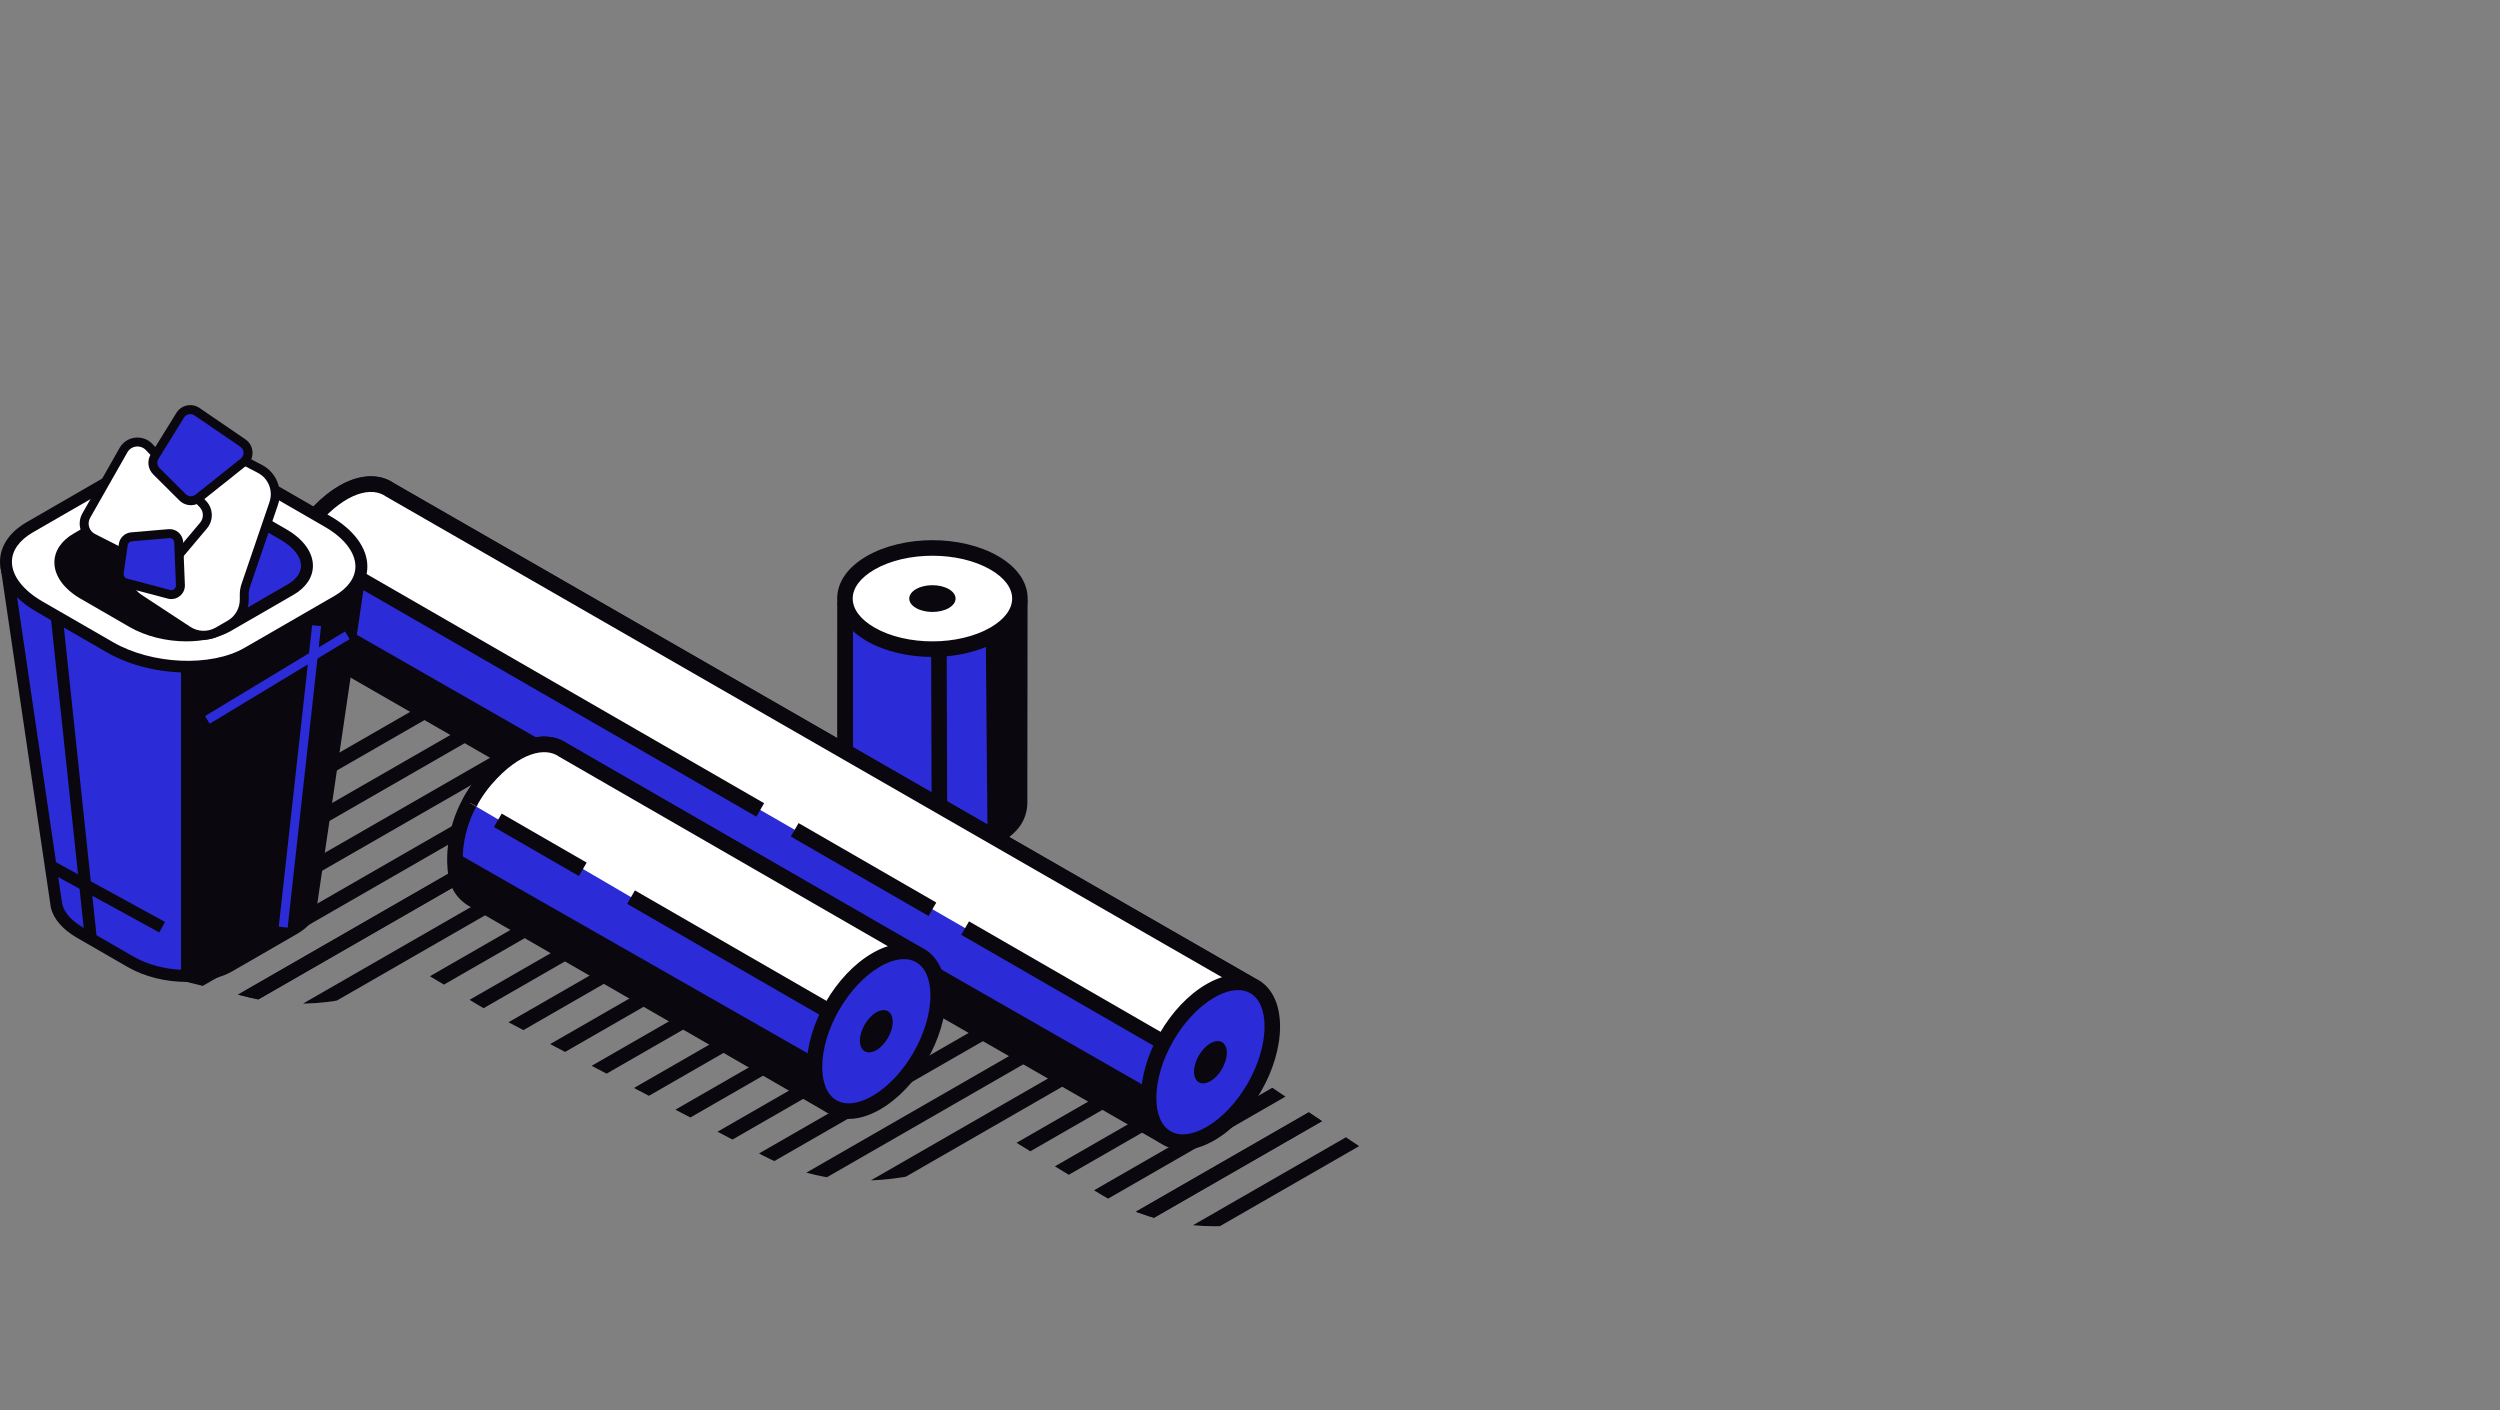 <svg xmlns="http://www.w3.org/2000/svg" xmlns:xlink="http://www.w3.org/1999/xlink" id="b" data-name="Calque 2" width="121.272" height="68.416" viewBox="0 0 121.272 68.416"><rect x="0" y="0" width="121.272" height="68.416" fill="#808080" stroke="none"/><defs><clipPath id="d"><path d="M2.714,43.753l4.356,3.297,1.977.58,3.005.743c2.464.609,5.065.312,7.328-.836l.959-.487,3.809,2.268,12.867,6.737c1.87.979,3.99,1.377,6.087,1.141l.189-.021c1.462-.164,2.873-.631,4.145-1.371l1.268-.738,4.676,2.862c.577.353,1.187.65,1.821.887h0c2.748,1.027,5.8.866,8.425-.443l3.691-1.841-9.397-6.318L24.808,28.387,2.714,43.753Z" fill="none"></path></clipPath></defs><g id="c" data-name="b"><g><g clip-path="url(#d)"><g><g><rect x="4.412" y="26.657" width="89.555" height=".691" transform="translate(-6.913 28.111) rotate(-29.896)" fill="#0a070f"></rect><rect x="6.442" y="27.739" width="89.554" height=".691" transform="translate(-7.183 29.266) rotate(-29.896)" fill="#0a070f"></rect><rect x="8.282" y="28.892" width="89.554" height=".691" transform="translate(-7.512 30.338) rotate(-29.897)" fill="#0a070f"></rect><rect x="10.351" y="29.951" width="89.554" height=".691" transform="translate(-7.765 31.514) rotate(-29.901)" fill="#0a070f"></rect><rect x="12.058" y="31.139" width="89.555" height=".691" transform="translate(-8.13 32.53) rotate(-29.907)" fill="#0a070f"></rect><rect x="-3.475" y="22.273" width="89.554" height=".691" transform="translate(-5.778 23.605) rotate(-29.907)" fill="#0a070f"></rect><rect x="-1.446" y="23.354" width="89.554" height=".691" transform="translate(-6.047 24.752) rotate(-29.897)" fill="#0a070f"></rect><rect x=".395" y="24.507" width="89.555" height=".691" transform="translate(-6.376 25.823) rotate(-29.896)" fill="#0a070f"></rect><rect x="2.464" y="25.566" width="89.554" height=".691" transform="translate(-6.629 27.004) rotate(-29.907)" fill="#0a070f"></rect><rect x="4.305" y="26.719" width="89.554" height=".691" transform="translate(-6.959 28.07) rotate(-29.901)" fill="#0a070f"></rect><rect x="21.971" y="36.586" width="89.554" height=".691" transform="translate(-9.526 38.184) rotate(-29.896)" fill="#0a070f"></rect><rect x="23.812" y="37.739" width="89.554" height=".691" transform="translate(-9.856 39.256) rotate(-29.897)" fill="#0a070f"></rect><rect x="25.881" y="38.798" width="89.554" height=".691" transform="translate(-10.108 40.434) rotate(-29.901)" fill="#0a070f"></rect><rect x="27.588" y="39.987" width="89.555" height=".691" transform="translate(-10.473 41.451) rotate(-29.907)" fill="#0a070f"></rect><rect x="14.084" y="32.202" width="89.554" height=".691" transform="translate(-8.39 33.67) rotate(-29.897)" fill="#0a070f"></rect><rect x="15.925" y="33.355" width="89.555" height=".691" transform="translate(-8.72 34.74) rotate(-29.896)" fill="#0a070f"></rect><rect x="17.994" y="34.414" width="89.554" height=".691" transform="translate(-8.972 35.925) rotate(-29.907)" fill="#0a070f"></rect><rect x="19.834" y="35.567" width="89.554" height=".691" transform="translate(-9.302 36.989) rotate(-29.901)" fill="#0a070f"></rect></g><g><rect x="35.475" y="44.37" width="89.555" height=".691" transform="translate(-11.608 45.951) rotate(-29.896)" fill="#0a070f"></rect><rect x="37.505" y="45.452" width="89.554" height=".691" transform="translate(-11.878 47.106) rotate(-29.896)" fill="#0a070f"></rect><rect x="29.617" y="41.067" width="89.554" height=".691" transform="translate(-10.742 42.592) rotate(-29.897)" fill="#0a070f"></rect><rect x="31.458" y="42.22" width="89.555" height=".691" transform="translate(-11.071 43.662) rotate(-29.896)" fill="#0a070f"></rect><rect x="33.527" y="43.279" width="89.554" height=".691" transform="translate(-11.324 44.851) rotate(-29.907)" fill="#0a070f"></rect><rect x="35.368" y="44.432" width="89.554" height=".691" transform="translate(-11.654 45.913) rotate(-29.901)" fill="#0a070f"></rect></g></g></g><g><g><g><g><path d="M40.997,38.76c-.104,1.038.919,2.106,3.103,2.529,1.442.279,2.958.051,4.216-.706.782-.47,1.103-.938,1.143-1.607l.01-.113v-9.618c0-.061-.05-.111-.112-.111l-8.245.069c-.061,0-.11.05-.11.111l-.005,9.445Z" fill="#2b2bd8"></path><path d="M45.3,41.782c-.422,0-.847-.041-1.272-.123-2.662-.515-3.498-1.888-3.407-2.916l.005-9.427c-.001-.265.215-.485.483-.487l8.246-.069c.13-.003.254.049.347.141.093.092.144.215.144.346l-.011,9.763c-.047.796-.443,1.367-1.324,1.896-.96.577-2.068.876-3.21.876ZM41.378,29.579l-.007,9.219c-.077.771.758,1.727,2.799,2.123,1.393.269,2.795.035,3.951-.659.763-.459.933-.84.961-1.306l.011-.123v-9.317s-7.715.064-7.715.064Z" fill="#0a070f"></path></g><path d="M45.283,41.775c-.434,0-.856-.039-1.255-.117-2.679-.519-3.509-1.906-3.406-2.936l.003-9.407c0-.266.217-.485.483-.487l4.807-.04.032,10.887-.753.002-.03-10.13-3.786.032-.005,9.181c-.079.809.756,1.764,2.798,2.16.372.072.763.099,1.18.102.033-.01.071-.018.116-.019l.023.752-.011-.376.093.362-.146.032c-.047.001-.094.002-.141.002Z" fill="#0a070f"></path><g><path d="M49.423,38.998l.01-.113v-9.617c0-.061-.05-.111-.112-.111l-1.419.012.293,1.62.084,9.641c.782-.47,1.104-.763,1.143-1.432Z" fill="#0a070f"></path><path d="M47.909,41.092l-.09-10.268-.366-2.028,1.866-.016c.112-.013.253.049.346.14.093.092.144.214.145.345l-.011,9.757c-.054.898-.583,1.283-1.325,1.729l-.565.34ZM48.353,29.542l.219,1.244.078,8.943c.293-.237.378-.433.397-.753l.011-.124v-9.315s-.706.006-.706.006Z" fill="#0a070f"></path></g><g><path d="M42.23,27.303c1.657-.957,4.344-.957,6.001,0,1.657.957,1.657,2.508,0,3.464-1.657.957-4.344.957-6.001,0-1.657-.957-1.657-2.508,0-3.464Z" fill="#fff"></path><path d="M45.231,31.868c-1.147,0-2.294-.258-3.189-.774-.923-.533-1.431-1.264-1.431-2.058s.508-1.526,1.431-2.058c1.788-1.032,4.589-1.032,6.377,0,.923.533,1.431,1.264,1.431,2.058s-.508,1.525-1.431,2.058c-.894.516-2.041.774-3.189.774ZM45.231,26.958c-1.018,0-2.037.224-2.812.671h0c-.68.393-1.055.892-1.055,1.406s.375,1.014,1.055,1.406c1.55.895,4.073.895,5.624,0,.68-.393,1.055-.892,1.055-1.406s-.374-1.014-1.055-1.406c-.775-.448-1.794-.671-2.812-.671Z" fill="#0a070f"></path></g><path d="M44.436,28.577c.439-.253,1.15-.253,1.589,0s.439.664,0,.918-1.15.253-1.589,0-.439-.664,0-.918Z" fill="#0a070f"></path></g><g><g><path d="M18.9,23.753c-.847-.609-2.283-.257-3.742,1.422-.963,1.109-1.523,2.536-1.497,4.005.016.912.26,1.424.82,1.793l.092.065,41.841,24.055c.053.031.121.012.152-.041l4.063-7.175c.03-.053.012-.12-.041-.151L18.9,23.753Z" fill="#2b2bd8"></path><path d="M56.47,55.484c-.084,0-.167-.022-.242-.065L14.387,31.364l-.122-.084c-.665-.438-.961-1.066-.98-2.094-.027-1.534.537-3.047,1.589-4.258,1.777-2.047,3.384-2.086,4.229-1.493l41.673,23.963c.231.133.312.43.182.662l-4.064,7.176c-.065.114-.17.196-.296.23-.043.012-.086.018-.129.018ZM17.998,23.856c-.671,0-1.583.447-2.555,1.566-.93,1.071-1.429,2.403-1.405,3.751.016.891.261,1.229.651,1.485l.102.072,41.58,23.903,3.801-6.713L18.681,24.058c-.181-.13-.412-.203-.682-.203Z" fill="#0a070f"></path></g><g><path d="M46.818,45.021l11.629,6.708,2.182-3.853c.03-.053.012-.12-.041-.151L18.9,23.753c-.847-.609-2.283-.257-3.742,1.422-.291.335-.54.702-.752,1.087-.004.022-.006.046-.015.062l3.995,2.298,1.621.935,16.872,9.732,9.939,5.733Z" fill="#fff"></path><path d="M58.588,52.245l-11.958-6.898.376-.653,11.301,6.519,1.865-3.294L18.713,24.079c-.662-.473-1.907-.228-3.27,1.343-.199.229-.384.482-.552.756l22.176,12.785-.376.653-22.809-13.148.194-.385c.233-.424.501-.812.798-1.153,1.79-2.06,3.406-2.084,4.246-1.481l41.656,23.951c.231.133.312.43.182.662l-2.37,4.184Z" fill="#0a070f"></path></g><g><path d="M38.549,40.252l6.681,3.854-6.681-3.854Z" fill="#fff"></path><rect x="41.513" y="38.322" width=".753" height="7.713" transform="translate(-15.577 57.389) rotate(-60.021)" fill="#0a070f"></rect></g><g><path d="M14.481,30.931l.092.065,41.841,24.054c.053.031.121.012.152-.041l.699-1.234-1.549-.557L13.813,29.225c.016.912.109,1.337.669,1.706Z" fill="#0a070f"></path><path d="M56.469,55.442c-.084,0-.167-.022-.241-.065L14.386,31.323l-.114-.079c-.751-.495-.82-1.146-.835-2.012l-.012-.663,42.449,24.306,1.939.697-.919,1.623c-.065.114-.169.195-.295.23-.043.012-.086.018-.129.018ZM14.235,29.901c.059.369.186.54.453.716l.103.073,41.579,23.902.347-.614-1.189-.433L14.235,29.901Z" fill="#0a070f"></path></g><g><path d="M61.717,49.795c0,1.913-1.343,4.24-3,5.197-1.657.957-3,.181-3-1.732s1.343-4.24,3-5.197c1.657-.957,3-.181,3,1.732Z" fill="#2b2bd8"></path><path d="M57.376,55.78c-.35,0-.677-.084-.968-.252-.688-.398-1.067-1.203-1.067-2.269,0-2.065,1.4-4.491,3.188-5.522.924-.533,1.811-.608,2.498-.21.688.397,1.067,1.202,1.067,2.268,0,2.065-1.401,4.491-3.189,5.523-.532.308-1.052.463-1.529.463ZM60.055,48.028c-.344,0-.736.121-1.15.36-1.551.895-2.812,3.08-2.812,4.871,0,.785.245,1.359.691,1.617.446.257,1.065.183,1.745-.21,1.551-.895,2.813-3.08,2.813-4.871,0-.785-.245-1.359-.691-1.617-.174-.1-.374-.15-.595-.15Z" fill="#0a070f"></path></g><path d="M59.511,51.069c0,.507-.356,1.123-.795,1.376-.439.253-.795.048-.795-.459s.356-1.123.795-1.376c.439-.253.795-.048.795.459Z" fill="#0a070f"></path></g><g><g><path d="M27.306,36.378c-.847-.609-2.283-.257-3.742,1.422-.963,1.109-1.523,2.536-1.497,4.005.016.912.26,1.424.82,1.793l.092.065,17.227,9.927c.053.031.121.012.152-.041l4.063-7.175c.03-.053.012-.12-.041-.151l-17.075-9.845Z" fill="#2b2bd8"></path><path d="M40.262,53.981c-.084,0-.166-.022-.241-.065l-17.349-10.011c-.665-.438-.961-1.066-.98-2.094-.028-1.534.536-3.046,1.589-4.258,1.778-2.048,3.385-2.084,4.229-1.493l17.059,9.835c.231.133.312.43.181.662l-4.064,7.176c-.065.114-.169.195-.295.23-.043.012-.086.017-.129.017ZM26.404,36.481c-.671,0-1.583.446-2.555,1.566-.93,1.071-1.429,2.404-1.404,3.752.016.89.261,1.229.651,1.485l.102.072,16.966,9.775,3.802-6.713-16.878-9.733c-.181-.13-.412-.202-.682-.202Z" fill="#0a070f"></path></g><g><path d="M30.611,43.519l11.629,6.708,2.182-3.853c.03-.053.012-.12-.041-.151l-17.075-9.845c-.847-.609-2.283-.257-3.742,1.422-.291.335-.54.702-.752,1.087-.004.022-.006.046-.015.062l7.814,4.57Z" fill="#fff"></path><path d="M42.381,50.742l-11.958-6.897.376-.653,11.301,6.518,1.865-3.294-16.847-9.713c-.66-.474-1.906-.228-3.269,1.343-.249.287-.477.614-.678.972-.008.033-.02.07-.041.109l-.664-.355.332.178-.36-.102.045-.141c.233-.424.502-.812.798-1.153,1.79-2.061,3.406-2.085,4.246-1.481l17.043,9.824c.231.133.312.43.181.662l-2.37,4.184Z" fill="#0a070f"></path></g><g><path d="M24.149,39.791l4.122,2.377-4.122-2.377Z" fill="#fff"></path><rect x="25.833" y="38.601" width=".753" height="4.758" transform="translate(-22.384 43.211) rotate(-60.026)" fill="#0a070f"></rect></g><g><path d="M22.887,43.556l.092.065,17.227,9.927c.053.031.121.012.152-.041l.699-1.234-1.549-.557-17.289-9.866c.016.913.109,1.338.668,1.706Z" fill="#0a070f"></path><path d="M40.261,53.94c-.084,0-.166-.022-.241-.065l-17.342-10.006c-.751-.496-.82-1.147-.836-2.012l-.012-.662,17.835,10.177,1.939.697-.919,1.623c-.065.114-.169.195-.295.23-.043.012-.086.017-.13.017ZM22.641,42.524c.059.371.186.541.454.718l.102.072,16.966,9.775.347-.613-1.188-.433-16.681-9.518Z" fill="#0a070f"></path></g><g><path d="M45.51,48.292c0,1.913-1.343,4.24-3,5.197-1.657.957-3,.181-3-1.732s1.343-4.24,3-5.197c1.657-.957,3-.181,3,1.732Z" fill="#2b2bd8"></path><path d="M41.168,54.277c-.351,0-.678-.084-.969-.252-.688-.398-1.067-1.203-1.067-2.269,0-2.065,1.401-4.491,3.189-5.522.922-.533,1.809-.609,2.498-.21.688.397,1.067,1.202,1.067,2.268,0,2.064-1.4,4.491-3.188,5.523-.532.307-1.052.462-1.529.462ZM43.847,46.526c-.344,0-.736.121-1.15.36-1.551.895-2.812,3.08-2.812,4.871,0,.785.245,1.359.691,1.616.446.257,1.066.182,1.745-.21,1.55-.896,2.812-3.081,2.812-4.872,0-.785-.245-1.359-.691-1.616-.174-.101-.375-.15-.595-.15Z" fill="#0a070f"></path></g><path d="M43.304,49.566c0,.507-.356,1.123-.795,1.376-.439.253-.795.048-.795-.459s.356-1.123.795-1.376c.439-.253.795-.048.795.459Z" fill="#0a070f"></path></g></g><g><g><path d="M17.345,27.365H.475c-.093,0-.164.083-.151.175l2.385,16.213h.005c.038.52.426,1.06,1.165,1.486l2.457,1.418c1.422.821,3.572.91,4.803.199l3.147-1.817c.591-.342.855-.806.82-1.287h.006l2.384-16.213c.014-.092-.058-.175-.151-.175Z" fill="#2b2bd8"></path><path d="M6.191,46.908l-2.457-1.418c-.685-.395-1.125-.901-1.265-1.447L.038,27.582c-.019-.128.019-.256.103-.353.084-.097.206-.153.334-.153h16.869c.128,0,.251.056.335.153.084.097.122.226.103.353l-2.384,16.213h0c.018.596-.323,1.125-.967,1.495l-3.146,1.817c-.608.351-1.405.524-2.237.524-.989,0-2.028-.244-2.856-.723ZM17.186,27.654H.634l2.325,15.809.044.269c.032.442.404.9,1.02,1.256l2.457,1.418c1.339.773,3.364.863,4.514.199l3.146-1.817c.328-.189.711-.519.676-1.015l-.016-.311h.061l2.325-15.809Z" fill="#0a070f"></path></g><path d="M17.218,27.367h-8.435v19.965c.833.02,1.638-.132,2.229-.473l3.146-1.817c.591-.342.855-.806.82-1.287h.006l2.384-16.213c.014-.092-.058-.175-.151-.175Z" fill="#0a070f"></path><g><path d="M16.376,29.152l-4.37,2.523c-1.71.987-4.696.863-6.671-.276l-3.412-1.97c-1.974-1.14-2.189-2.864-.479-3.851l4.37-2.523c1.71-.987,4.696-.863,6.671.276l3.412,1.97c1.974,1.14,2.189,2.864.479,3.851Z" fill="#fff"></path><path d="M5.19,31.649l-3.412-1.969c-1.13-.652-1.778-1.538-1.778-2.429,0-.757.461-1.44,1.299-1.924l4.37-2.523c1.786-1.032,4.909-.908,6.961.277l3.412,1.969c1.13.652,1.778,1.538,1.778,2.429,0,.757-.461,1.44-1.299,1.924l-4.37,2.522c-.813.47-1.902.7-3.041.7-1.365,0-2.801-.331-3.919-.977ZM16.231,28.902c.651-.376,1.01-.881,1.01-1.422,0-.679-.542-1.382-1.489-1.928l-3.412-1.969c-1.891-1.092-4.754-1.217-6.382-.276l-4.37,2.522c-.651.376-1.01.881-1.01,1.423,0,.679.542,1.382,1.489,1.928l3.412,1.969c1.892,1.092,4.754,1.216,6.381.277l4.37-2.523h0Z" fill="#0a070f"></path></g><g><path d="M14.09,28.605l-3.032,1.751c-1.186.685-3.259.599-4.628-.192l-2.367-1.367c-1.37-.791-1.519-1.987-.332-2.672l3.032-1.75c1.186-.685,3.259-.599,4.629.192l2.367,1.367c1.37.791,1.519,1.987.332,2.672Z" fill="#2b2bd8"></path><path d="M6.285,30.414l-2.368-1.367c-.812-.468-1.278-1.111-1.278-1.762,0-.558.336-1.059.946-1.411l3.032-1.751c1.286-.743,3.446-.66,4.918.192l2.367,1.367c.812.469,1.278,1.111,1.278,1.762,0,.558-.336,1.059-.946,1.411l-3.032,1.751c-.587.339-1.357.506-2.16.506-.955,0-1.958-.236-2.758-.697ZM13.945,28.354c.299-.173.656-.471.656-.91s-.36-.898-.989-1.261l-2.367-1.367c-1.288-.743-3.234-.829-4.339-.192l-3.032,1.751c-.299.173-.656.471-.656.91s.36.898.989,1.261l2.368,1.367c1.289.744,3.235.829,4.339.192l3.032-1.751h0Z" fill="#0a070f"></path></g><path d="M9.291,23.945c-.935-.085-1.869.049-2.529.43l-3.032,1.751c-1.186.685-1.038,1.881.332,2.672l2.367,1.367c.817.472,1.882.686,2.861.643v-6.863Z" fill="#0a070f"></path><g><path d="M6.576,25.825l2.742-3.508c.413-.529,1.145-.688,1.74-.378l1.542.802c.611.318.898,1.034.675,1.686l-1.353,3.963c-.049.145-.075.297-.075.45v.251c0,.498-.265.958-.696,1.206l-.579.334c-.456.263-1.021.247-1.461-.042l-2.374-1.558c-.452-.297-.691-.828-.614-1.363l.17-1.184c.035-.241.132-.468.281-.659Z" fill="#fff"></path><path d="M8.992,30.771l-2.373-1.558c-.52-.342-.799-.96-.71-1.576l.17-1.184c.04-.277.152-.54.325-.762l2.743-3.509c.478-.61,1.324-.793,2.012-.436l1.542.802c.711.37,1.04,1.189.78,1.948l-1.353,3.964c-.042.122-.063.25-.063.379v.252c0,.573-.308,1.108-.805,1.394l-.579.334c-.251.145-.528.217-.805.217-.307,0-.614-.089-.884-.265ZM9.49,22.45l-2.743,3.508c-.127.162-.209.355-.237.557l-.17,1.184c-.064.449.139.901.519,1.15l2.373,1.558c.374.246.847.257,1.233.036l.579-.335c.363-.209.588-.599.588-1.017v-.252c0-.177.029-.352.087-.52l1.353-3.963c.189-.554-.051-1.153-.57-1.422l-1.542-.802c-.172-.09-.359-.133-.542-.133-.352,0-.697.158-.926.451Z" fill="#0a070f"></path></g><g><path d="M5.99,21.836l-1.805,3.176c-.22.387-.072.88.325,1.082l2.848,1.451c.324.165.718.085.952-.193l1.566-1.859c.256-.303.243-.75-.029-1.039l-2.608-2.768c-.36-.382-.988-.307-1.248.15Z" fill="#fff"></path><path d="M7.258,27.739l-2.847-1.45c-.245-.125-.424-.339-.503-.603-.079-.264-.047-.541.088-.781l1.805-3.176c.158-.278.431-.46.749-.498.322-.035.627.074.845.307l2.608,2.768c.348.369.364.939.037,1.327l-1.566,1.859c-.196.233-.476.357-.762.357-.154,0-.309-.036-.455-.11ZM6.602,21.662c-.18.021-.334.124-.424.282l-1.805,3.176c-.077.135-.094.292-.05.441.045.149.145.27.284.341l2.848,1.45c.235.119.517.062.687-.139l1.566-1.859c.185-.22.176-.542-.02-.751l-2.609-2.768c-.107-.115-.253-.177-.408-.177-.023,0-.046.001-.068.004Z" fill="#0a070f"></path></g><g><path d="M11.78,21.49l-2.224-1.52c-.271-.185-.642-.107-.815.173l-1.24,2.004c-.141.228-.106.523.084.712l1.271,1.264c.207.206.537.225.765.042l2.194-1.748c.303-.242.286-.708-.034-.926Z" fill="#2b2bd8"></path><path d="M8.702,24.276l-1.27-1.264c-.262-.261-.31-.664-.115-.98l1.24-2.004c.115-.186.296-.314.511-.359.214-.043.432-.002.611.122l2.224,1.52c.21.143.336.371.346.625.01.255-.099.492-.299.65l-2.194,1.748c-.145.116-.319.173-.494.173-.203,0-.406-.078-.56-.231ZM9.157,20.095c-.097.02-.179.078-.231.162l-1.24,2.004c-.088.142-.067.325.052.443l1.27,1.264c.129.128.334.14.477.027l2.194-1.748c.09-.072.139-.179.135-.294-.004-.115-.061-.218-.155-.283l-2.225-1.52c-.06-.041-.13-.063-.201-.063-.025,0-.05.002-.075.008Z" fill="#0a070f"></path></g><g><path d="M8.752,28.382l-.082-2.072c-.01-.253-.229-.446-.481-.424l-1.807.154c-.205.017-.372.174-.401.378l-.198,1.365c-.032.223.108.435.325.492l2.087.552c.288.076.568-.148.557-.446Z" fill="#2b2bd8"></path><path d="M8.14,29.038l-2.087-.553c-.325-.086-.533-.401-.485-.733l.197-1.365c.044-.305.29-.537.597-.564l1.808-.154c.189-.017.357.043.493.163.137.12.216.287.223.47l.082,2.072c.008.212-.081.409-.247.541-.119.096-.263.146-.411.146-.057,0-.115-.007-.171-.023ZM8.208,26.103l-1.808.154c-.106.009-.189.088-.205.193l-.197,1.365c-.016.114.055.222.166.251l2.087.553c.072.019.144.003.2-.042.057-.045.087-.113.084-.186l-.082-2.072c-.002-.062-.029-.119-.076-.161-.042-.037-.094-.057-.149-.057-.007,0-.014,0-.02.001Z" fill="#0a070f"></path></g><rect x="3.291" y="29.858" width=".579" height="15.737" transform="translate(-3.955 .587) rotate(-6.047)" fill="#0a070f"></rect><rect x="7.19" y="37.445" width="14.715" height=".435" transform="translate(-24.487 47.975) rotate(-83.68)" fill="#2b2bd8"></rect><g><path d="M2.454,42.016l5.413,2.958-5.413-2.958Z" fill="#fff"></path><rect x="4.871" y="40.411" width=".579" height="6.169" transform="translate(-35.466 27.126) rotate(-61.288)" fill="#0a070f"></rect></g><rect x="9.487" y="32.652" width="7.933" height=".435" transform="translate(-15.059 11.694) rotate(-31.141)" fill="#2b2bd8"></rect></g></g></g></g></svg>